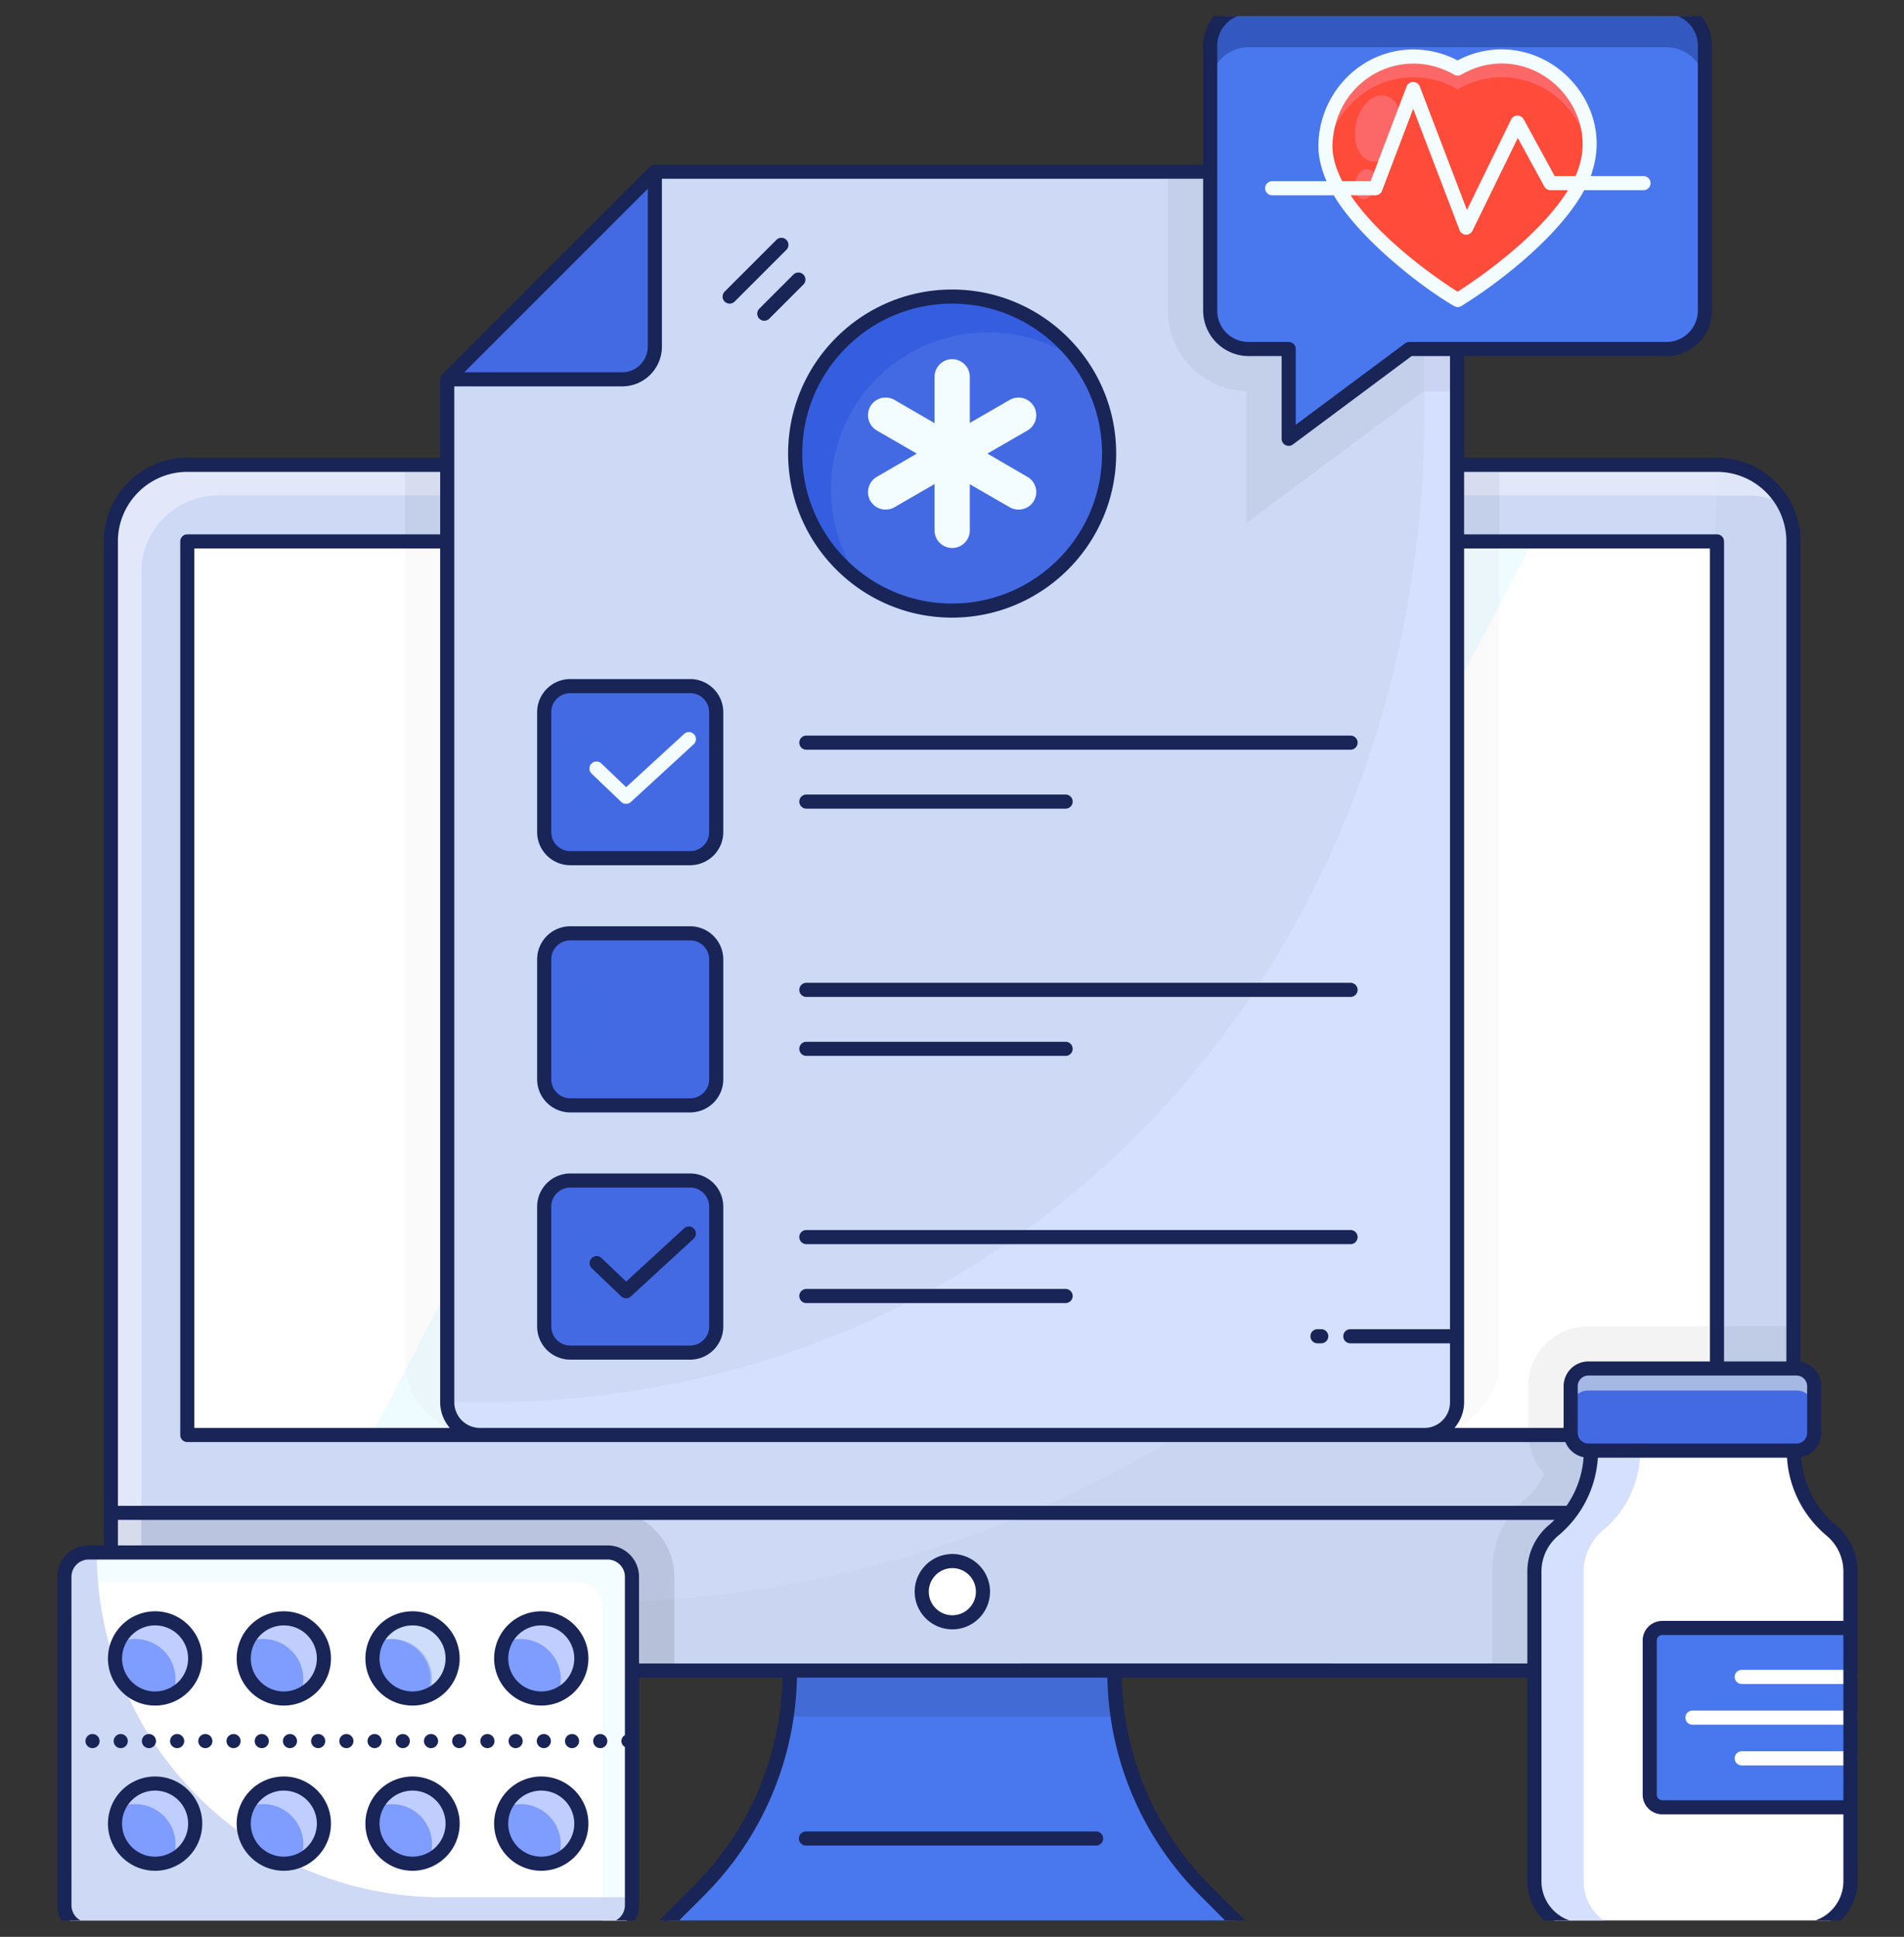 <svg xmlns="http://www.w3.org/2000/svg" fill="none" viewBox="0 -1.15 135 137.31"><rect x="0" y="-1.15" width="135" height="137.31" fill="#333333" stroke="none"/><g clip-path="url(#a)"><path d="M127.16 37.24v74.62c0 3-2.43 5.43-5.42 5.43H13.28c-2.99 0-5.42-2.43-5.42-5.43V37.24c0-3 2.43-5.43 5.42-5.43h108.46c2.99 0 5.42 2.43 5.42 5.43z" fill="#CED9F6"/><path opacity=".02" d="M127.17 37.231v74.63c0 2.99-2.44 5.418-5.43 5.418H13.278a5.423 5.423 0 0 1-5.394-4.834H41.68c44.21 0 80.06-35.849 80.06-80.059 0-.194-.012-.39-.035-.584h.035a5.43 5.43 0 0 1 5.428 5.43l.002-.001z" fill="#000"/><path opacity=".05" d="M127.16 92.87v18.99c0 3-2.43 5.43-5.42 5.43h-15.95v-7.02c0-2.02.89-3.93 2.45-5.24.49-.41.89-.93 1.16-1.5a.95.95 0 0 0 .09-.21c-.7-.76-1.13-1.78-1.13-2.89v-3.3c0-2.35 1.91-4.26 4.26-4.26h14.54z" fill="#000"/><path opacity=".1" d="M47.81 110.64v6.65H13.28c-2.99 0-5.42-2.43-5.42-5.43v-5.95h35.22c2.61 0 4.73 2.12 4.73 4.73z" fill="#000"/><path opacity=".4" d="M126.494 34.624a5.46 5.46 0 0 0-2.584-.65H15.45a5.43 5.43 0 0 0-5.428 5.427v74.626c0 .934.239 1.813.651 2.584a5.413 5.413 0 0 1-2.822-4.755V37.23a5.43 5.43 0 0 1 5.427-5.428H121.74a5.416 5.416 0 0 1 4.754 2.822z" fill="#fff"/><path opacity=".05" d="M106.31 31.805v63.46c0 2.93-2.38 5.32-5.32 5.32H34.03a5.332 5.332 0 0 1-5.32-5.32v-63.46h77.6z" fill="#000"/><path d="M88.22 135.645H46.8l2.73-2.73a22.07 22.07 0 0 0 6.48-15.63H79c0 1.09.09 2.18.24 3.25a22.47 22.47 0 0 0 2.45 7.3c1.01 1.86 2.28 3.57 3.79 5.08l2.74 2.73z" fill="#4977ED"/><path opacity=".1" d="M79.243 120.54H55.775a23.22 23.22 0 0 0 .239-3.256h22.99c0 1.096.087 2.182.239 3.256z" fill="#000"/><path d="M13.28 37.239h108.46v63.35H13.28v-63.35z" fill="#fff"/><path opacity=".05" d="M121.74 92.87v7.72h-13.37c-.01-.05-.01-.11-.01-.16v-3.3c0-2.35 1.91-4.26 4.26-4.26h9.12z" fill="#000"/><g opacity=".4"><path d="m97.674 37.23-33.063 63.348H26.347L59.411 37.23h38.263zm10.996 0-33.064 63.348h-5.698l33.063-63.348h5.699z" fill="#D4F4FF"/><path opacity=".05" d="M106.31 37.235v58.03c0 2.93-2.38 5.32-5.32 5.32H34.03a5.332 5.332 0 0 1-5.32-5.32v-58.03h77.6z" fill="#000"/></g><path d="M67.525 113.862a2.171 2.171 0 1 0 0-4.342 2.171 2.171 0 0 0 0 4.342z" fill="#fff"/><path d="M31.71 25.743h12.405a2.315 2.315 0 0 0 2.316-2.317V11.022l-14.72 14.72-.001.001z" fill="#436AE2"/><path d="m31.71 25.743 2.33-2.33c5.557 0 10.062-4.505 10.062-10.062l2.329-2.33v12.405a2.317 2.317 0 0 1-2.316 2.317H31.71z" fill="#436AE2"/><path d="M103.31 13.34v84.93c0 1.28-1.04 2.31-2.32 2.31H34.03c-1.28 0-2.32-1.03-2.32-2.31V25.74h12.41c1.28 0 2.31-1.03 2.31-2.31V11.02h54.56c1.28 0 2.32 1.04 2.32 2.32z" fill="#CED9F6"/><path d="m31.71 98.266 2.57-.001c38.761 0 66.71-31.423 66.71-70.185V11.022a2.317 2.317 0 0 1 2.317 2.316v84.928a2.317 2.317 0 0 1-2.316 2.316H34.026a2.316 2.316 0 0 1-2.316-2.316z" fill="#D5E0FF"/><path opacity=".05" d="M103.31 13.34v13.25h-2.39l-12.55 9.34v-9.34c-3.08-.09-5.56-2.62-5.56-5.72v-9.85h18.18c1.28 0 2.32 1.04 2.32 2.32z" fill="#000"/><path d="M78.64 31.001c0 6.147-4.978 11.136-11.135 11.136-6.147 0-11.125-4.989-11.125-11.136 0-6.147 4.978-11.125 11.125-11.125 6.157 0 11.135 4.978 11.135 11.125z" fill="#436AE2"/><path opacity=".5" d="M76.534 24.502a11.047 11.047 0 0 0-6.491-2.086A11.117 11.117 0 0 0 58.92 33.54c0 2.429.776 4.677 2.094 6.5a11.088 11.088 0 0 1-4.63-9.037A11.117 11.117 0 0 1 67.505 19.88a11.1 11.1 0 0 1 9.028 4.623l.001-.001z" fill="#2753DC"/><path d="M73.307 34.353c-.225.4-.65.624-1.087.624a1.26 1.26 0 0 1-.624-.163l-2.834-1.635v3.271c0 .7-.562 1.248-1.248 1.248-.7 0-1.249-.549-1.249-1.248v-3.284l-2.846 1.648a1.26 1.26 0 0 1-.625.163c-.437 0-.849-.225-1.086-.624a1.247 1.247 0 0 1 .462-1.698l2.834-1.648-2.834-1.636a1.261 1.261 0 0 1-.462-1.71c.35-.6 1.111-.8 1.71-.462l2.847 1.648v-3.284c0-.687.55-1.248 1.249-1.248.686 0 1.248.561 1.248 1.248v3.271l2.834-1.635a1.26 1.26 0 0 1 1.71.462 1.25 1.25 0 0 1-.461 1.71l-2.834 1.636 2.834 1.648c.599.337.811 1.11.462 1.698z" fill="#F3FCFF"/><path d="M50.783 66.866v8.499a1.85 1.85 0 0 1-1.85 1.85h-8.498a1.85 1.85 0 0 1-1.85-1.85v-8.499a1.85 1.85 0 0 1 1.85-1.85h8.499a1.85 1.85 0 0 1 1.849 1.85z" fill="#436AE2"/><path opacity=".2" d="M50.783 73.515v1.85c0 1.027-.832 1.85-1.85 1.85h-8.498a1.848 1.848 0 0 1-1.85-1.85v-1.85a1.85 1.85 0 0 0 1.85 1.85h8.499a1.849 1.849 0 0 0 1.849-1.85z" fill="#436AE2"/><path opacity=".5" d="M43.265 71.111c0 1.36-.73 2.46-1.628 2.46-.897 0-1.627-1.1-1.627-2.46 0-1.35.73-2.45 1.627-2.45s1.628 1.1 1.628 2.45z" fill="#436AE2"/><path d="M50.783 84.393v8.498a1.85 1.85 0 0 1-1.85 1.85h-8.498a1.85 1.85 0 0 1-1.85-1.85v-8.498a1.85 1.85 0 0 1 1.85-1.85h8.499a1.85 1.85 0 0 1 1.849 1.85z" fill="#436AE2"/><path opacity=".2" d="M50.783 91.042v1.85a1.849 1.849 0 0 1-1.85 1.849h-8.498a1.848 1.848 0 0 1-1.85-1.85v-1.85a1.85 1.85 0 0 0 1.85 1.85h8.499a1.85 1.85 0 0 0 1.85-1.85l-.001.001z" fill="#436AE2"/><path opacity=".5" d="M43.265 88.637c0 1.36-.73 2.46-1.628 2.46-.897 0-1.627-1.1-1.627-2.46 0-1.35.73-2.45 1.627-2.45s1.628 1.1 1.628 2.45z" fill="#436AE2"/><path d="M50.783 49.34v8.499a1.85 1.85 0 0 1-1.85 1.85h-8.498a1.85 1.85 0 0 1-1.85-1.85V49.34a1.85 1.85 0 0 1 1.85-1.85h8.499a1.85 1.85 0 0 1 1.849 1.85z" fill="#436AE2"/><path opacity=".2" d="M50.783 55.99v1.849a1.85 1.85 0 0 1-1.85 1.85h-8.498a1.848 1.848 0 0 1-1.85-1.85v-1.85a1.85 1.85 0 0 0 1.85 1.85h8.499a1.85 1.85 0 0 0 1.85-1.85l-.001.001z" fill="#436AE2"/><path opacity=".5" d="M43.265 53.585c0 1.36-.73 2.46-1.628 2.46-.897 0-1.627-1.1-1.627-2.46 0-1.35.73-2.45 1.627-2.45s1.628 1.1 1.628 2.45z" fill="#436AE2"/><path d="M120.884 2.084v18.787a2.724 2.724 0 0 1-.795 1.928 2.714 2.714 0 0 1-1.928.794H99.925l-8.553 6.366v-6.366h-2.826a2.72 2.72 0 0 1-2.737-2.722V2.084a2.74 2.74 0 0 1 2.737-2.737h29.615c1.503 0 2.723 1.235 2.723 2.737z" fill="#4977ED"/><path opacity=".5" d="M118.16-.651H88.54a2.728 2.728 0 0 0-2.728 2.728v2.849c0-1.5 1.214-2.728 2.729-2.728h29.62c1.5 0 2.728 1.227 2.728 2.728V2.077c0-1.5-1.228-2.728-2.729-2.728z" fill="#1F3C94"/><path d="M112.72 9.234c0 .404-.059.817-.167 1.22-.175.692-.489 1.383-.901 2.06-2.45 4.056-8.305 7.61-8.305 7.61s-1.162-.71-2.67-1.849a33.346 33.346 0 0 1-2.055-1.687c-1.346-1.189-2.692-2.602-3.58-4.074-.409-.682-.723-1.368-.907-2.06a5.202 5.202 0 0 1-.157-1.22c0-2.956 1.97-5.446 4.644-6.169a6.07 6.07 0 0 1 1.597-.215c.153 0 .31.004.458.022a6.12 6.12 0 0 1 2.67.835 6.085 6.085 0 0 1 3.113-.857c3.46 0 6.26 2.862 6.26 6.384z" fill="#FF4B3A"/><path d="M112.72 9.234c0 .22-.017.448-.054.672-.383-3.143-3.016-5.58-6.204-5.58a6.081 6.081 0 0 0-3.115.855 6.17 6.17 0 0 0-2.67-.835 4.228 4.228 0 0 0-.457-.02c-.554 0-1.088.077-1.598.215-2.425.657-4.272 2.768-4.59 5.365a4.155 4.155 0 0 1-.053-.672c0-2.956 1.969-5.447 4.643-6.168a6.073 6.073 0 0 1 1.598-.217c.151 0 .31.005.457.025a6.113 6.113 0 0 1 2.67.832 6.08 6.08 0 0 1 3.115-.857c3.457 0 6.258 2.862 6.258 6.385z" fill="#FC6868"/><path d="M99.3 8.301c-.274 1.284-1.205 2.175-2.079 1.988-.873-.187-1.358-1.381-1.083-2.665.275-1.286 1.206-2.178 2.08-1.99.873.186 1.358 1.38 1.082 2.667zm-1.776 3.752c-.124.58-.545.982-.94.897-.394-.084-.612-.623-.488-1.203.124-.58.544-.983.939-.899.394.085.613.624.489 1.205z" fill="#FC6868"/><path d="M131.203 110.268v21.95a3.437 3.437 0 0 1-3.434 3.435h-15.543a3.433 3.433 0 0 1-3.432-3.433v-21.952c0-1.135.504-2.21 1.376-2.937a7.341 7.341 0 0 0 2.639-5.64h14.38a7.342 7.342 0 0 0 2.638 5.64 3.828 3.828 0 0 1 1.376 2.937z" fill="#fff"/><path d="M115.719 135.653h-3.495a3.418 3.418 0 0 1-2.426-1.004 3.422 3.422 0 0 1-1.004-2.426v-21.96c0-1.129.5-2.205 1.374-2.93a7.339 7.339 0 0 0 1.95-2.524c.447-.97.692-2.035.692-3.122h3.495a7.463 7.463 0 0 1-.693 3.122 7.333 7.333 0 0 1-1.95 2.525 3.807 3.807 0 0 0-1.374 2.93v21.958a3.435 3.435 0 0 0 1.004 2.427 3.435 3.435 0 0 0 2.427 1.004z" fill="#D5E0FF"/><path d="M128.631 97.126v3.307c0 .695-.563 1.258-1.257 1.258h-14.752a1.258 1.258 0 0 1-1.257-1.258v-3.307c0-.695.563-1.258 1.257-1.258h14.752c.694 0 1.257.563 1.257 1.258z" fill="#436AE2"/><path d="M128.633 97.124v1.558c0-.694-.561-1.255-1.255-1.255h-14.76c-.694 0-1.255.561-1.255 1.255v-1.558c0-.694.56-1.255 1.255-1.255h14.76c.694 0 1.255.561 1.255 1.255z" fill="#A4B8E3"/><path d="M131.206 114.263v12.713H117.86a.89.89 0 0 1-.89-.89v-10.933a.89.89 0 0 1 .89-.89h13.346z" fill="#4977ED"/><path d="M131.203 118.233h-7.71a.504.504 0 0 1-.354-.146.504.504 0 0 1 0-.708.504.504 0 0 1 .354-.146h7.71c.133 0 .26.053.354.146a.504.504 0 0 1 0 .708.504.504 0 0 1-.354.146zm0 2.886H120a.504.504 0 0 1-.354-.146.504.504 0 0 1 0-.708.504.504 0 0 1 .354-.146h11.204c.133 0 .26.053.354.146a.504.504 0 0 1 0 .708.506.506 0 0 1-.355.146zm0 2.887h-7.71a.504.504 0 0 1-.354-.146.504.504 0 0 1 0-.708.504.504 0 0 1 .354-.146h7.71c.133 0 .26.053.354.146a.504.504 0 0 1 0 .708.504.504 0 0 1-.354.146zM6.29 135.645h36.794c.952 0 1.724-.771 1.724-1.724v-23.285c0-.952-.772-1.724-1.724-1.724H6.29c-.953 0-1.724.772-1.724 1.724v23.285c0 .953.772 1.724 1.724 1.724z" fill="#fff"/><path d="M4.561 110.635v.39h36.41c.96 0 1.73.77 1.73 1.72v22.9h.38c.96 0 1.73-.77 1.73-1.72v-23.29c0-.95-.77-1.72-1.73-1.72H6.291c-.95 0-1.73.77-1.73 1.72z" fill="#F3FCFF"/><path d="M4.561 110.645v23.27c0 .96.77 1.73 1.73 1.73h36.79c.96 0 1.73-.77 1.73-1.72v-.57h-13.51c-13.5 0-24.44-10.94-24.44-24.44h-.57c-.95 0-1.73.78-1.73 1.73z" fill="#CED9F6"/><path d="M10.997 119.265a2.842 2.842 0 1 0 0-5.683 2.842 2.842 0 0 0 0 5.683z" fill="#7E9DFE"/><path opacity=".5" d="M8.456 115.285a2.841 2.841 0 0 1 2.697.222 2.85 2.85 0 0 1 1.293 2.378c0 .41-.09.79-.24 1.14a2.843 2.843 0 1 0-3.75-3.74z" fill="#fff"/><path d="M20.124 119.265a2.842 2.842 0 1 0 0-5.683 2.842 2.842 0 0 0 0 5.683z" fill="#7E9DFE"/><path opacity=".5" d="M17.515 115.285a2.841 2.841 0 0 1 2.697.222 2.85 2.85 0 0 1 1.293 2.378c0 .41-.09.79-.24 1.14a2.843 2.843 0 1 0-3.75-3.74z" fill="#fff"/><path d="M29.25 119.265a2.842 2.842 0 1 0 0-5.683 2.842 2.842 0 0 0 0 5.683z" fill="#7E9DFE"/><path opacity=".5" d="M26.525 115.285a2.841 2.841 0 0 1 2.697.222 2.85 2.85 0 0 1 1.293 2.378c0 .41-.09.79-.24 1.14a2.843 2.843 0 1 0-3.75-3.74z" fill="#BCDAE6"/><path opacity=".5" d="M26.642 115.285a2.841 2.841 0 0 1 2.697.222 2.85 2.85 0 0 1 1.293 2.378c0 .41-.09.79-.24 1.14a2.843 2.843 0 1 0-3.75-3.74z" fill="#fff"/><path d="M38.377 119.265a2.842 2.842 0 1 0 0-5.683 2.842 2.842 0 0 0 0 5.683z" fill="#7E9DFE"/><path opacity=".5" d="M35.771 115.285a2.841 2.841 0 0 1 2.697.222 2.85 2.85 0 0 1 1.293 2.378c0 .41-.09.79-.24 1.14a2.843 2.843 0 1 0-3.75-3.74z" fill="#fff"/><path d="M10.997 130.977a2.842 2.842 0 1 0 0-5.683 2.842 2.842 0 0 0 0 5.683z" fill="#7E9DFE"/><path opacity=".5" d="M8.456 126.993a2.841 2.841 0 0 1 2.697.222 2.85 2.85 0 0 1 1.293 2.378c0 .41-.09.79-.24 1.14a2.843 2.843 0 1 0-3.75-3.74z" fill="#fff"/><path d="M20.124 130.977a2.842 2.842 0 1 0 0-5.683 2.842 2.842 0 0 0 0 5.683z" fill="#7E9DFE"/><path opacity=".5" d="M17.515 126.993a2.841 2.841 0 0 1 2.697.222 2.85 2.85 0 0 1 1.293 2.378c0 .41-.09.79-.24 1.14a2.843 2.843 0 1 0-3.75-3.74z" fill="#fff"/><path d="M29.25 130.977a2.842 2.842 0 1 0 0-5.683 2.842 2.842 0 0 0 0 5.683z" fill="#7E9DFE"/><path opacity=".5" d="M26.642 126.993a2.841 2.841 0 0 1 2.697.222 2.85 2.85 0 0 1 1.293 2.378c0 .41-.09.79-.24 1.14a2.843 2.843 0 1 0-3.75-3.74z" fill="#fff"/><path d="M38.377 130.977a2.842 2.842 0 1 0 0-5.683 2.842 2.842 0 0 0 0 5.683z" fill="#7E9DFE"/><path opacity=".5" d="M35.771 126.993a2.841 2.841 0 0 1 2.697.222 2.85 2.85 0 0 1 1.293 2.378c0 .41-.09.79-.24 1.14a2.843 2.843 0 1 0-3.75-3.74z" fill="#fff"/><path d="M77.719 128.69H57.145a.503.503 0 0 0-.5.5.501.501 0 0 0 .5.5h20.574a.503.503 0 0 0 .5-.5.501.501 0 0 0-.5-.5zm-10.194-14.328a2.674 2.674 0 0 0 2.671-2.67 2.674 2.674 0 0 0-2.67-2.671 2.675 2.675 0 0 0-2.672 2.67 2.674 2.674 0 0 0 2.671 2.671zm0-4.341c.922 0 1.671.749 1.671 1.67 0 .921-.75 1.671-1.67 1.671-.92 0-1.672-.75-1.672-1.67 0-.92.75-1.671 1.671-1.671zM93.68 93.083h-.266a.5.5 0 0 0 0 1h.266a.5.5 0 0 0 0-1zM55.757 15.855a.5.5 0 0 0-.707 0l-3.668 3.668a.499.499 0 1 0 .707.707l3.668-3.668a.5.5 0 0 0 0-.707zm1.206 2.461a.5.5 0 0 0-.707 0l-2.413 2.413a.5.5 0 1 0 .707.707l2.413-2.413a.5.5 0 0 0 0-.707zm10.542 24.32c6.416 0 11.635-5.219 11.635-11.635 0-6.41-5.22-11.625-11.635-11.625-6.41 0-11.625 5.215-11.625 11.625 0 6.416 5.215 11.635 11.625 11.635zm0-22.26c5.864 0 10.635 4.767 10.635 10.625 0 5.865-4.77 10.636-10.635 10.636-5.859 0-10.625-4.771-10.625-10.636 0-5.858 4.766-10.625 10.625-10.625zm28.254 48.15H57.173a.5.5 0 0 0 0 1h38.586a.5.5 0 0 0 0-1zm-38.586 5.18h18.383a.5.5 0 0 0 0-1H57.173a.5.5 0 0 0 0 1zm38.586 12.347H57.173a.5.5 0 0 0 0 1h38.586a.5.5 0 0 0 0-1zM75.556 90.23H57.173a.5.5 0 0 0 0 1h18.383a.5.5 0 0 0 0-1zM48.934 64.517h-8.499a2.352 2.352 0 0 0-2.35 2.35v8.498a2.352 2.352 0 0 0 2.35 2.35h8.499a2.352 2.352 0 0 0 2.349-2.35v-8.499a2.352 2.352 0 0 0-2.349-2.349zm1.349 10.848a1.35 1.35 0 0 1-1.35 1.35h-8.498a1.35 1.35 0 0 1-1.35-1.35v-8.499c0-.744.606-1.349 1.35-1.349h8.499a1.35 1.35 0 0 1 1.349 1.35v8.498zm-1.35 6.678h-8.498a2.352 2.352 0 0 0-2.35 2.35v8.498a2.352 2.352 0 0 0 2.35 2.35h8.499a2.352 2.352 0 0 0 2.349-2.35v-8.498a2.352 2.352 0 0 0-2.35-2.35zm1.35 10.848a1.35 1.35 0 0 1-1.35 1.35h-8.498c-.744 0-1.35-.606-1.35-1.35v-8.498c0-.745.606-1.35 1.35-1.35h8.499a1.35 1.35 0 0 1 1.349 1.35v8.498z" fill="#192457"/><path d="m48.506 85.932-4.109 3.775-1.759-1.68a.5.5 0 0 0-.69.723l2.098 2.003a.5.5 0 0 0 .683.007l2.227-2.046 2.227-2.046a.503.503 0 0 0 .03-.707.503.503 0 0 0-.707-.029zM56.673 51.5a.5.5 0 0 0 .5.5h38.586a.5.5 0 0 0 0-1H57.173a.5.5 0 0 0-.5.5zm.5 4.679h18.383a.5.5 0 0 0 0-1H57.173a.5.5 0 0 0 0 1zm-8.24-9.188h-8.498a2.352 2.352 0 0 0-2.35 2.35v8.498a2.352 2.352 0 0 0 2.35 2.35h8.499a2.352 2.352 0 0 0 2.349-2.35V49.34a2.352 2.352 0 0 0-2.35-2.349zm1.35 10.848a1.35 1.35 0 0 1-1.35 1.35h-8.498c-.744 0-1.35-.606-1.35-1.35V49.34c0-.744.606-1.35 1.35-1.35h8.499c.744 0 1.349.606 1.349 1.35v8.499z" fill="#192457"/><path d="m48.506 50.88-4.109 3.774-1.759-1.68a.5.5 0 1 0-.69.724l2.098 2.003a.5.5 0 0 0 .683.007l4.454-4.092a.5.5 0 1 0-.677-.736zm41.695-38.185h4.372c.015.026.025.05.041.077 1.73 2.871 5.766 6.175 8.497 7.784.008.004.017.004.025.007.157.074.3.09.472-.013l.148-.092c2.952-1.843 6.919-5.07 8.572-8.125h4.168a.501.501 0 1 0 0-1h-3.704c.058-.152.095-.305.142-.457 1.284-4.2-2.096-8.525-6.47-8.525-1.088 0-2.16.27-3.117.783a6.713 6.713 0 0 0-4.408-.655c-3.18.63-5.461 3.5-5.461 6.756 0 .812.253 1.727.579 2.46H90.2a.5.5 0 1 0 .001 1zm4.96-6.24.008-.017c.801-1.517 2.304-2.722 4.193-3.014a5.622 5.622 0 0 1 2.882.313c.072.028.145.051.216.082.217.094.429.199.634.32a.496.496 0 0 0 .51-.001c.079-.047.164-.082.245-.125a5.59 5.59 0 0 1 2.612-.662c3.704 0 6.544 3.656 5.555 7.13-.065.23-.144.464-.245.704-.02.05-.044.098-.066.148h-1.474l-2.199-4.034a.523.523 0 0 0-.45-.26.498.498 0 0 0-.438.28l-3.133 6.415-3.344-8.754a.502.502 0 0 0-.467-.323.5.5 0 0 0-.468.323l-2.553 6.715h-2.01c-.391-.76-.691-1.627-.691-2.46 0-.923.242-1.938.683-2.78zm8.313 12.994-.126.083c-2.584-1.655-5.834-4.231-7.581-6.837h1.757a.5.5 0 0 0 .467-.322l2.21-5.811 3.287 8.605a.5.5 0 0 0 .916.041l3.214-6.58 1.877 3.444a.502.502 0 0 0 .44.26h1.24c-1.655 2.681-5.058 5.403-7.701 7.117z" fill="#F3FCFF"/><path d="M131.703 132.218c.005-31.354 0 9.116 0-21.95a4.305 4.305 0 0 0-1.555-3.32 6.785 6.785 0 0 1-2.435-4.791 1.765 1.765 0 0 0 1.419-1.723v-3.308c0-.871-.64-1.591-1.472-1.729V37.233c0-3.27-2.656-5.93-5.92-5.93h-17.93v-7.21h14.351a3.227 3.227 0 0 0 3.223-3.222V2.084a3.234 3.234 0 0 0-3.223-3.237H88.546a3.24 3.24 0 0 0-3.238 3.237v8.439H46.43a.62.62 0 0 0-.352.145l-.002.002-14.72 14.72a.603.603 0 0 0-.146.353v5.56H13.28c-3.264 0-5.92 2.66-5.92 5.93v71.18H6.29a2.227 2.227 0 0 0-2.224 2.223v11.618c0 .01-.006.019-.006.029 0 .01.005.018.006.028v11.61c0 .481.156.923.416 1.287a.493.493 0 0 0-.273.562.493.493 0 0 0 .493.383H129.97c.133 0 .26-.053.354-.146a.504.504 0 0 0 .146-.354.495.495 0 0 0-.222-.405c.88-.722 1.455-1.805 1.455-3.03zm-1-5.742h-12.842a.391.391 0 0 1-.39-.39v-10.933a.391.391 0 0 1 .39-.39h12.842v11.713zm-2.571-29.35v3.308c0 .417-.34.757-.758.757h-14.752a.756.756 0 0 1-.757-.757v-3.308c0-.418.34-.758.757-.758h14.752c.418 0 .758.34.758.758zm-25.006 2.957c.42-.493.684-1.123.684-1.82v-60.53h17.43v57.635h-8.618a1.76 1.76 0 0 0-1.757 1.758v2.957h-7.739zm18.614-67.78c2.713 0 4.92 2.211 4.92 4.93v58.135h-4.42V37.233a.503.503 0 0 0-.5-.5h-17.93v-4.43h17.93zM88.546-.153h29.615a2.232 2.232 0 0 1 2.223 2.237v18.787a2.225 2.225 0 0 1-2.223 2.222H99.925a.498.498 0 0 0-.298.099l-7.755 5.772v-5.371a.5.5 0 0 0-.5-.5h-2.826c-1.255 0-2.238-.976-2.238-2.222v-9.838l.002-.01-.002-.01V2.084a2.24 2.24 0 0 1 2.238-2.237zm0 24.246h2.326v5.866a.5.5 0 0 0 .798.401l8.42-6.267h2.72v68.99h-7.067a.5.5 0 0 0 0 1h7.067v4.18c0 1.004-.816 1.82-1.82 1.82H34.03a1.824 1.824 0 0 1-1.82-1.82v-72.02h11.905a2.821 2.821 0 0 0 2.816-2.817V11.523h38.377v9.348a3.233 3.233 0 0 0 3.238 3.222zm-56.652 75.99H13.78v-62.35h17.43v60.53c0 .697.264 1.327.684 1.82zM45.93 12.23v11.193a1.822 1.822 0 0 1-1.815 1.82H32.917L45.93 12.23zM13.28 32.303h17.93v4.43H13.28a.5.5 0 0 0-.5.5v63.35a.501.501 0 0 0 .5.5h97.712c.219.546.701.958 1.29 1.074a6.815 6.815 0 0 1-1.212 3.446H8.36v-68.37c0-2.719 2.207-4.93 4.92-4.93zm-4.92 74.3h101.858c-.12.117-.238.235-.368.344a4.307 4.307 0 0 0-1.556 3.321v6.515c-17.314-.006-62.82 0-62.986 0v-6.147a2.225 2.225 0 0 0-2.224-2.224H8.36v-1.809zm36.574 28.55c.244-.364.374-.793.374-1.232v-16.138h10.178c-.128 5.582-2.343 10.813-6.304 14.774l-2.596 2.596h-1.652zM5.066 110.636c0-.675.549-1.224 1.223-1.224h36.795c.675 0 1.224.55 1.224 1.224v11.226a.486.486 0 0 0-.248.42.498.498 0 0 0 .248.42v11.22c0 .674-.549 1.224-1.224 1.224H6.29c-.674 0-1.223-.55-1.223-1.225l-.001-23.285zM48 135.153l1.889-1.889a22.447 22.447 0 0 0 6.616-15.48h22.009a22.448 22.448 0 0 0 6.615 15.48l1.889 1.889H48zm40.432 0-2.596-2.596c-3.96-3.961-6.175-9.192-6.303-14.774h28.76v14.437c0 1.17.525 2.212 1.34 2.933H88.432zm23.794 0a2.934 2.934 0 0 1-2.932-2.933v-21.952c0-.99.436-1.92 1.196-2.553a7.823 7.823 0 0 0 2.803-5.524h13.411c.062.98.304 1.928.723 2.824a7.896 7.896 0 0 0 2.08 2.7 3.313 3.313 0 0 1 1.196 2.553v3.495h-12.842c-.767 0-1.39.624-1.39 1.39v10.932c0 .767.623 1.39 1.39 1.39h12.842v4.743a2.938 2.938 0 0 1-2.934 2.935h-15.543z" fill="#192457"/><path d="M10.997 119.765c1.843 0 3.342-1.5 3.342-3.342s-1.5-3.342-3.342-3.342a3.347 3.347 0 0 0-3.342 3.342c0 1.842 1.5 3.342 3.342 3.342zm0-5.684a2.345 2.345 0 0 1 2.342 2.342 2.344 2.344 0 0 1-2.342 2.342 2.344 2.344 0 0 1-2.342-2.342 2.344 2.344 0 0 1 2.342-2.342zm9.126 5.684c1.843 0 3.343-1.5 3.343-3.342s-1.5-3.342-3.343-3.342a3.346 3.346 0 0 0-3.342 3.342c0 1.842 1.5 3.342 3.342 3.342zm0-5.684a2.345 2.345 0 0 1 2.343 2.342 2.345 2.345 0 0 1-2.343 2.342 2.344 2.344 0 0 1-2.342-2.342 2.344 2.344 0 0 1 2.342-2.342zm9.127 5.684c1.843 0 3.342-1.5 3.342-3.342a3.346 3.346 0 0 0-3.342-3.342 3.346 3.346 0 0 0-3.342 3.342c0 1.842 1.5 3.342 3.342 3.342zm0-5.684a2.344 2.344 0 0 1 2.342 2.342 2.344 2.344 0 0 1-2.342 2.342 2.344 2.344 0 0 1-2.342-2.342 2.344 2.344 0 0 1 2.342-2.342zm9.127 5.684c1.842 0 3.342-1.5 3.342-3.342s-1.5-3.342-3.342-3.342a3.347 3.347 0 0 0-3.342 3.342 3.346 3.346 0 0 0 3.342 3.342zm0-5.684a2.345 2.345 0 0 1 2.342 2.342 2.344 2.344 0 0 1-2.342 2.342 2.344 2.344 0 0 1-2.342-2.342 2.344 2.344 0 0 1 2.342-2.342zm-27.38 17.396c1.843 0 3.342-1.5 3.342-3.342s-1.5-3.342-3.342-3.342a3.346 3.346 0 0 0-3.342 3.342c0 1.843 1.5 3.342 3.342 3.342zm0-5.684a2.345 2.345 0 0 1 2.342 2.342 2.344 2.344 0 0 1-2.342 2.342 2.344 2.344 0 0 1-2.342-2.342 2.344 2.344 0 0 1 2.342-2.342zm9.126-1a3.346 3.346 0 0 0-3.342 3.342c0 1.843 1.5 3.342 3.342 3.342s3.343-1.5 3.343-3.342-1.5-3.342-3.343-3.342zm0 5.684a2.345 2.345 0 0 1-2.342-2.342 2.344 2.344 0 0 1 2.342-2.342 2.345 2.345 0 0 1 2.343 2.342 2.345 2.345 0 0 1-2.343 2.342zm9.127 1c1.843 0 3.342-1.5 3.342-3.342a3.346 3.346 0 0 0-3.342-3.342 3.346 3.346 0 0 0-3.342 3.342c0 1.843 1.5 3.342 3.342 3.342zm0-5.684a2.344 2.344 0 0 1 2.342 2.342 2.344 2.344 0 0 1-2.342 2.342 2.344 2.344 0 0 1-2.342-2.342 2.344 2.344 0 0 1 2.342-2.342zm9.127-1a3.346 3.346 0 0 0-3.342 3.342 3.346 3.346 0 0 0 3.342 3.342c1.843 0 3.342-1.5 3.342-3.342s-1.5-3.342-3.342-3.342zm0 5.684a2.344 2.344 0 0 1-2.342-2.342 2.344 2.344 0 0 1 2.342-2.342 2.344 2.344 0 0 1 2.342 2.342 2.344 2.344 0 0 1-2.342 2.342zM6.56 122.783a.5.5 0 1 0 0-1 .5.5 0 0 0 0 1zM16.56 122.783a.5.5 0 1 0 0-1 .5.5 0 0 0 0 1zM42.56 122.783a.5.5 0 1 0 0-1 .5.5 0 0 0 0 1zM24.56 122.783a.5.5 0 1 0 0-1 .5.5 0 0 0 0 1zM40.56 122.783a.5.5 0 1 0 0-1 .5.5 0 0 0 0 1zM34.56 122.783a.5.5 0 1 0 0-1 .5.5 0 0 0 0 1zM28.56 122.783a.5.5 0 1 0 0-1 .5.5 0 0 0 0 1zM38.56 122.783a.5.5 0 1 0 0-1 .5.5 0 0 0 0 1zM30.56 122.783a.5.5 0 1 0 0-1 .5.5 0 0 0 0 1zM32.56 122.783a.5.5 0 1 0 0-1 .5.5 0 0 0 0 1zM22.56 122.783a.5.5 0 1 0 0-1 .5.5 0 0 0 0 1zM12.56 122.783a.5.5 0 1 0 0-1 .5.5 0 0 0 0 1zM14.56 122.783a.5.5 0 1 0 0-1 .5.5 0 0 0 0 1zM26.56 122.783a.5.5 0 1 0 0-1 .5.5 0 0 0 0 1zM10.56 122.783a.5.5 0 1 0 0-1 .5.5 0 0 0 0 1zM20.56 122.783a.5.5 0 1 0 0-1 .5.5 0 0 0 0 1zM18.56 122.783a.5.5 0 1 0 0-1 .5.5 0 0 0 0 1zM8.56 122.783a.5.5 0 1 0 0-1 .5.5 0 0 0 0 1zM36.56 122.783a.5.5 0 1 0 0-1 .5.5 0 0 0 0 1z" fill="#192457"/></g><defs><clipPath id="a"><path fill="#fff" d="M0 0h135v135H0z"/></clipPath></defs></svg>